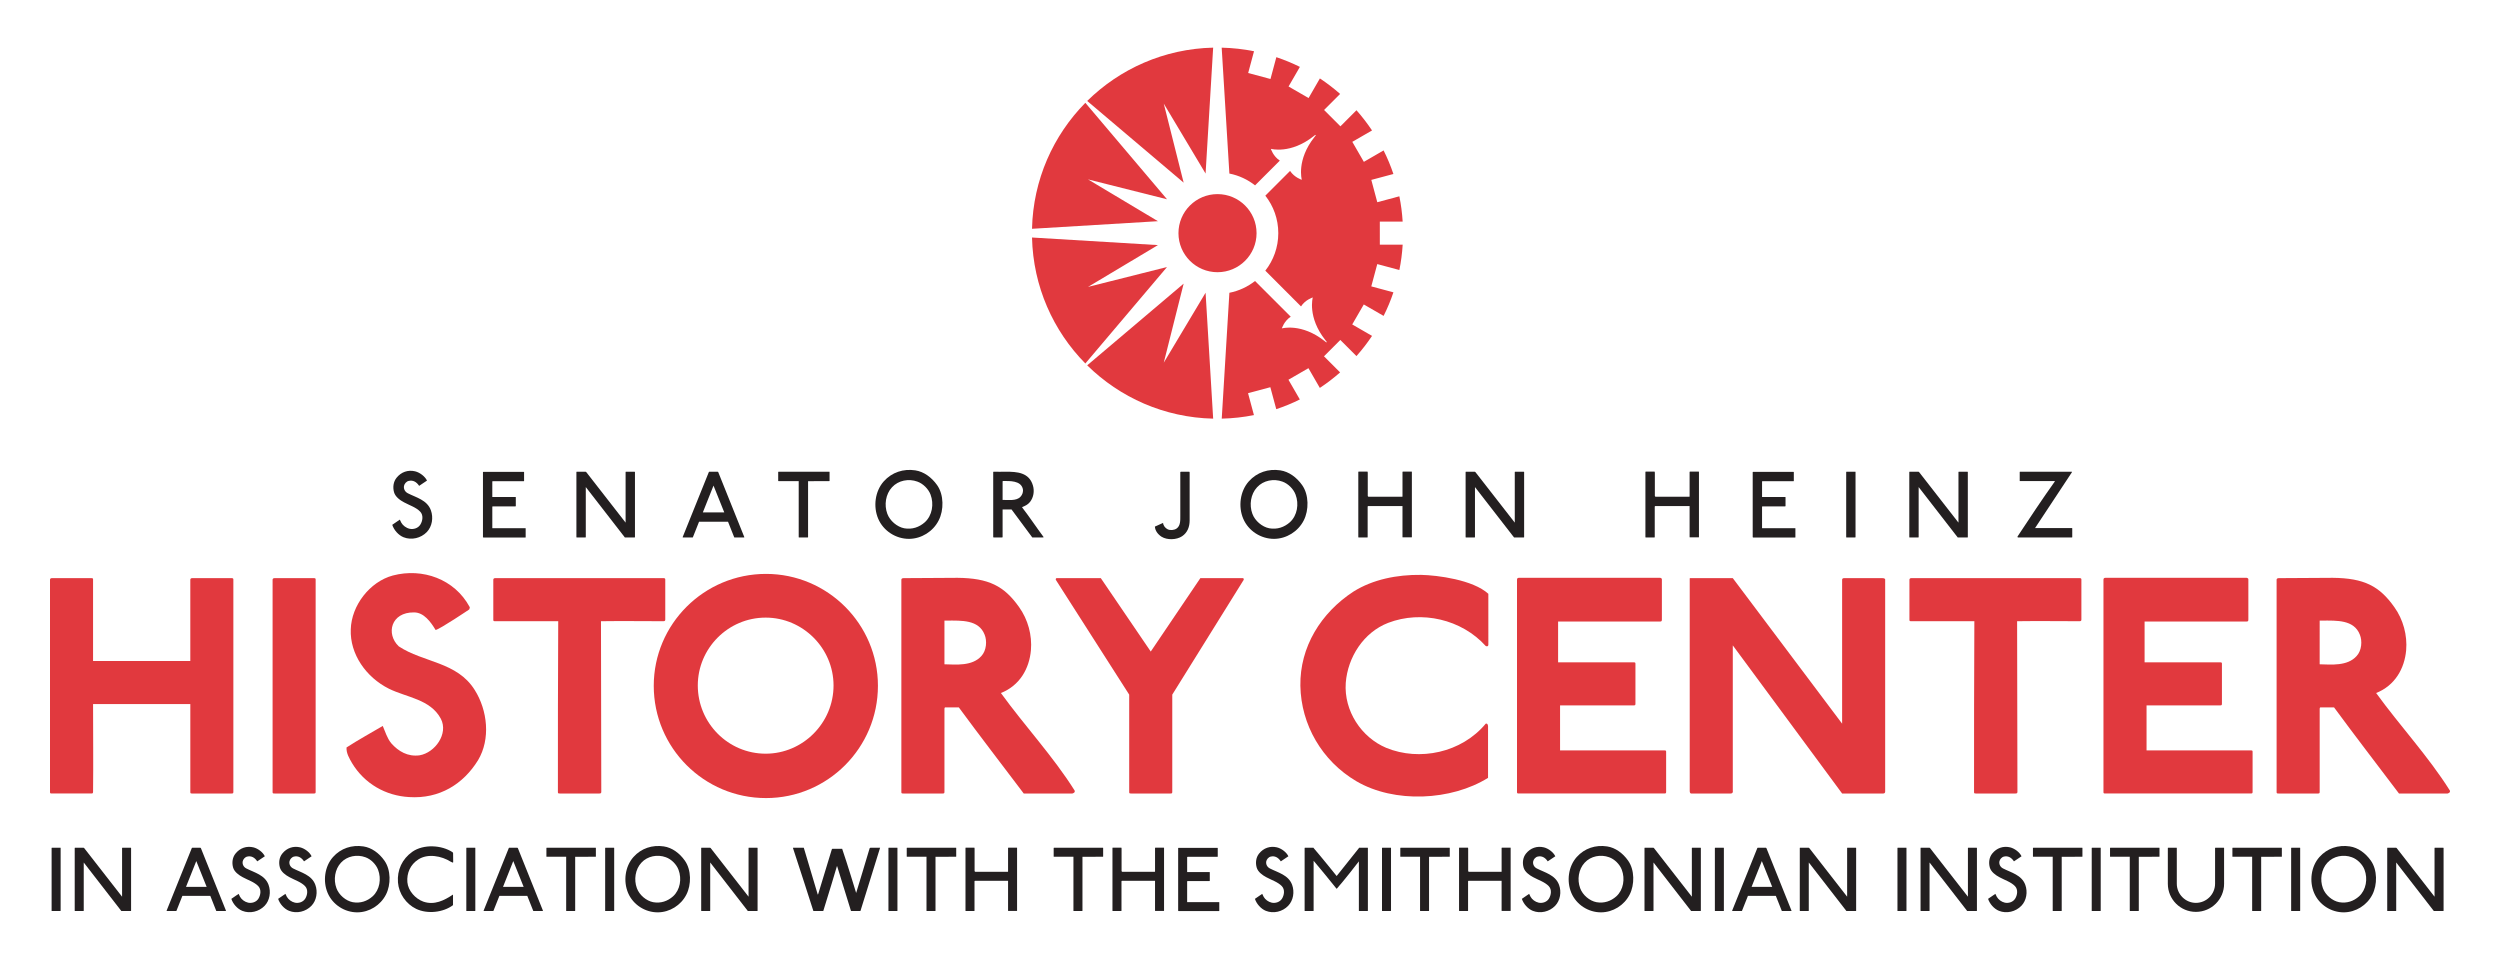 <?xml version="1.0" encoding="utf-8"?>
<!-- Generator: Adobe Illustrator 14.0.0, SVG Export Plug-In . SVG Version: 6.00 Build 43363)  -->
<!DOCTYPE svg PUBLIC "-//W3C//DTD SVG 1.1//EN" "http://www.w3.org/Graphics/SVG/1.1/DTD/svg11.dtd">
<svg version="1.1" id="Layer_1" xmlns="http://www.w3.org/2000/svg" xmlns:xlink="http://www.w3.org/1999/xlink" x="0px" y="0px"
	 width="250px" height="96px" viewBox="0 0 250 96" enable-background="new 0 0 250 96" xml:space="preserve">
<g>
	<path fill="#E1393E" d="M23.174,79.35h-3.979c-0.099,0-0.163,0-0.163-0.132c0-3.165,0-0.161,0-8.809H9.307
		c0,2.937,0.033,5.84,0,8.744c0,0.164-0.033,0.196-0.163,0.196H5.194c-0.13,0-0.194,0-0.194-0.132v-21.24
		c0-0.1,0.064-0.164,0.194-0.164h3.949c0.163,0,0.163,0.064,0.163,0.129c0,0.23,0-1.304,0,8.158h9.725c0-1.534,0-6.329,0-8.123
		c0-0.1,0.064-0.164,0.194-0.164h3.948c0.13,0,0.163,0.064,0.163,0.129v21.243C23.337,79.317,23.305,79.35,23.174,79.35"/>
	<path fill="#E1393E" d="M31.402,79.35h-3.949c-0.13,0-0.194,0-0.194-0.132v-21.24c0-0.1,0.064-0.164,0.194-0.164h3.949
		c0.163,0,0.163,0.064,0.163,0.164v21.208C31.565,79.317,31.532,79.35,31.402,79.35"/>
	<path fill="#E1393E" d="M40.917,79.708c-2.35-0.13-4.472-1.338-5.711-3.394c-0.261-0.458-0.587-0.979-0.554-1.567
		c1.207-0.783,2.414-1.435,3.623-2.152c0.26,0.587,0.424,1.208,0.848,1.73c0.717,0.814,1.665,1.369,2.839,1.206
		c1.534-0.26,2.904-2.153,2.122-3.656c-1.045-1.956-3.395-2.118-5.189-3.001c-2.285-1.141-3.916-3.46-3.818-5.939
		c0.066-2.38,1.893-4.762,4.209-5.385c2.97-0.781,6.168,0.36,7.669,3.133c0.065,0.034-0.032,0.263-0.032,0.263
		S44.017,62.902,43.561,63c-0.49-0.815-1.176-1.759-2.153-1.759c-2.317-0.035-2.839,2.15-1.534,3.392
		c2.447,1.631,5.84,1.534,7.603,4.373c1.272,2.021,1.599,4.894,0.326,7.017C46.334,78.404,43.951,79.904,40.917,79.708"/>
	<path fill="#E1393E" d="M66.33,62.121c-2.089,0-4.111-0.031-6.232,0c0,5.678,0.031,11.356,0.031,17.066
		c0,0.13-0.064,0.163-0.194,0.163h-3.949c-0.13,0-0.196,0-0.196-0.132c0-5.774,0-11.159,0.033-17.098c-1.273,0-4.894,0-6.299,0
		c-0.128,0-0.194,0-0.194-0.131v-4.013c0-0.098,0.066-0.164,0.194-0.164h16.839c0.13,0,0.164,0.066,0.164,0.131v4.016
		C66.526,62.09,66.46,62.121,66.33,62.121"/>
	<path fill="#E1393E" d="M76.601,79.807c-6.201,0-11.226-5.024-11.226-11.226c0-6.168,5.025-11.191,11.226-11.191
		c6.167,0,11.192,5.023,11.192,11.191C87.793,74.782,82.767,79.807,76.601,79.807 M76.567,61.761c-3.752,0-6.788,3.068-6.788,6.786
		c0,3.755,3.035,6.822,6.788,6.822c3.72,0,6.787-3.067,6.787-6.822C83.354,64.829,80.287,61.761,76.567,61.761z"/>
	<path fill="#E1393E" d="M94.281,79.35h-3.949c-0.13,0-0.196,0-0.196-0.131V57.978c0-0.1,0.065-0.164,0.229-0.164
		c1.992,0,3.72-0.032,5.385-0.032c3.133,0.032,4.667,0.814,6.166,2.938c0.883,1.238,1.306,2.805,1.176,4.307
		c-0.163,1.826-1.108,3.523-3.002,4.275c2.413,3.329,5.221,6.33,7.375,9.756c0.064,0.196-0.13,0.261-0.23,0.293h-4.861
		c-2.217-2.936-4.405-5.773-6.493-8.613c-0.196,0-0.88,0-1.306,0c0,0-0.13-0.032-0.13,0.13v8.321
		C94.444,79.317,94.411,79.35,94.281,79.35 M94.444,66.429c1.176,0.031,2.773,0.196,3.687-0.818
		c0.522-0.553,0.588-1.531,0.328-2.151c-0.588-1.502-2.318-1.402-3.754-1.402h-0.261V66.429z"/>
	<path fill="#E1393E" d="M117.064,79.35h-3.948c-0.131,0-0.196,0-0.196-0.132c0-3.326,0-9.756,0-9.756l-7.342-11.484
		c0,0-0.032-0.164,0.098-0.164h4.405l4.994,7.341l4.96-7.341h4.241c0.13,0,0.097,0.164,0.097,0.164l-7.146,11.484
		c0,3.232,0,6.494,0,9.724C117.227,79.317,117.195,79.35,117.064,79.35"/>
	<path fill="#E1393E" d="M148.836,64.471c0,0.162-0.13,0.195-0.262,0.13c-2.412-2.676-6.427-3.59-9.756-2.316
		c-2.449,0.944-4.046,3.426-4.242,6.004c-0.196,2.807,1.566,5.45,4.046,6.495c3.329,1.369,7.54,0.489,9.952-2.417
		c0.196-0.064,0.231,0.196,0.231,0.264c0,0,0,3.555,0,5.154c-3.657,2.282-9.366,2.578-13.185,0.327
		c-3.427-2.023-5.514-5.646-5.582-9.529c-0.063-3.884,2.058-7.309,5.318-9.43c1.927-1.208,4.341-1.697,6.757-1.665
		c1.632,0.034,5.189,0.49,6.722,1.893V64.471"/>
	<path fill="#E1393E" d="M151.896,57.781c4.699,0,13.966,0,14.128,0c0.132,0.032,0.164,0.097,0.164,0.163v4.013
		c0,0.133-0.032,0.196-0.164,0.196H155.81v4.079c0,0,6.919,0,7.571,0c0.163,0,0.163,0.064,0.163,0.161v3.982
		c0,0.132-0.032,0.164-0.163,0.164c-2.74,0-7.375,0-7.375,0v4.503c0,0,6.983,0,10.475,0c0.132,0,0.132,0.065,0.132,0.162v3.982
		c0,0.13-0.034,0.162-0.164,0.162c-0.718,0-14.326,0-14.553,0c-0.132,0-0.196,0-0.196-0.131c0-0.358,0-21.112,0-21.241
		C151.699,57.846,151.764,57.781,151.896,57.781"/>
	<path fill="#E1393E" d="M184.212,79.35l-10.933-14.813v14.521c0.067,0.357-0.293,0.293-0.293,0.293h-3.852
		c0,0-0.162,0.032-0.162-0.263V57.978c0-0.196-0.032-0.164,0.162-0.164h4.145l10.933,14.553V58.009c0,0-0.033-0.195,0.196-0.195
		h3.816c0.36,0,0.293,0.195,0.293,0.195v21.145c0,0.229-0.228,0.196-0.228,0.196H184.212"/>
	<path fill="#E1393E" d="M207.942,62.121c-2.088,0-4.11-0.031-6.231,0c0,5.678,0.032,11.356,0.032,17.066
		c0,0.13-0.066,0.163-0.196,0.163H197.6c-0.132,0-0.196,0-0.196-0.132c0-5.774,0-11.159,0.032-17.098c-1.273,0-4.895,0-6.298,0
		c-0.132,0-0.195,0-0.195-0.131v-4.013c0-0.098,0.063-0.164,0.195-0.164h16.837c0.13,0,0.164,0.066,0.164,0.131v4.016
		C208.139,62.09,208.074,62.121,207.942,62.121"/>
	<path fill="#E1393E" d="M210.542,57.781c4.699,0,13.967,0,14.131,0c0.129,0.032,0.163,0.097,0.163,0.163v4.013
		c0,0.133-0.034,0.196-0.163,0.196h-10.214v4.079c0,0,6.917,0,7.568,0c0.166,0,0.166,0.064,0.166,0.161v3.982
		c0,0.132-0.034,0.164-0.166,0.164c-2.74,0-7.372,0-7.372,0v4.503c0,0,6.981,0,10.475,0c0.129,0,0.129,0.065,0.129,0.162v3.982
		c0,0.13-0.032,0.162-0.163,0.162c-0.717,0-14.324,0-14.554,0c-0.129,0-0.196,0-0.196-0.131c0-0.358,0-21.112,0-21.241
		C210.346,57.846,210.413,57.781,210.542,57.781"/>
	<path fill="#E1393E" d="M231.803,79.35h-3.948c-0.13,0-0.195,0-0.195-0.131V57.978c0-0.1,0.065-0.164,0.229-0.164
		c1.991,0,3.718-0.032,5.385-0.032c3.131,0.032,4.666,0.814,6.165,2.938c0.882,1.238,1.305,2.805,1.176,4.307
		c-0.164,1.826-1.111,3.523-3.002,4.275c2.414,3.329,5.222,6.33,7.375,9.756c0.064,0.196-0.132,0.261-0.23,0.293h-4.861
		c-2.219-2.936-4.405-5.773-6.492-8.613c-0.196,0-0.88,0-1.306,0c0,0-0.131-0.032-0.131,0.13v8.321
		C231.967,79.317,231.935,79.35,231.803,79.35 M231.967,66.429c1.175,0.031,2.772,0.196,3.687-0.818
		c0.524-0.553,0.589-1.531,0.328-2.151c-0.589-1.502-2.319-1.402-3.754-1.402h-0.261V66.429z"/>
	<path fill="#E1393E" d="M121.751,26.852c1.953,0,3.538-1.584,3.538-3.536c0-1.954-1.585-3.536-3.538-3.536
		s-3.534,1.582-3.534,3.536C118.217,25.268,119.799,26.852,121.751,26.852"/>
	<circle fill="none" stroke="#E1393E" stroke-width="0.738" cx="121.751" cy="23.316" r="3.536"/>
	<path fill="#E1393E" d="M122.168,4.766l0.77,12.589c0.956,0.188,1.83,0.602,2.567,1.182l2.477-2.475
		c-0.676-0.441-0.896-1.179-0.896-1.179s1.974,0.562,4.282-1.27c0.113-0.086,0.162-0.149,0.195-0.115
		c0.036,0.036-0.025,0.083-0.113,0.2c-1.831,2.305-1.269,4.281-1.269,4.281s-0.729-0.218-1.174-0.887l-2.474,2.474
		c0.811,1.032,1.296,2.333,1.296,3.75c0,1.417-0.487,2.722-1.299,3.752l3.57,3.573c0.44-0.677,1.178-0.896,1.178-0.896
		s-0.564,1.977,1.269,4.283c0.089,0.115,0.15,0.162,0.116,0.198c-0.036,0.034-0.084-0.027-0.199-0.116
		c-2.307-1.83-4.28-1.269-4.28-1.269s0.219-0.731,0.888-1.172l-3.571-3.569c-0.736,0.579-1.609,0.99-2.563,1.179l-0.765,12.585
		c1.099-0.024,2.173-0.146,3.219-0.354l-0.588-2.191l2.229-0.598l0.592,2.197c0.813-0.271,1.601-0.595,2.357-0.972l-1.139-1.973
		l2-1.155l1.139,1.974c0.711-0.471,1.389-0.989,2.026-1.55l-1.611-1.612l1.634-1.634l1.612,1.614c0.564-0.636,1.086-1.311,1.56-2.02
		l-1.982-1.145l1.156-1.999l1.982,1.144c0.381-0.758,0.709-1.544,0.981-2.357l-2.213-0.594l0.598-2.231l2.21,0.593
		c0.169-0.824,0.277-1.669,0.331-2.531h-2.284V22.16h2.284c-0.054-0.86-0.162-1.706-0.331-2.53l-2.207,0.591l-0.597-2.231
		l2.209-0.591c-0.272-0.812-0.601-1.6-0.981-2.357l-1.974,1.143l-1.155-2.001l1.973-1.139c-0.474-0.709-0.995-1.385-1.556-2.02
		l-1.606,1.607l-1.634-1.634l1.604-1.604c-0.636-0.562-1.313-1.08-2.023-1.551l-1.131,1.963l-2.002-1.157l1.133-1.96
		c-0.757-0.375-1.542-0.7-2.354-0.972L127.048,7.9l-2.231-0.598l0.585-2.179C124.351,4.915,123.273,4.791,122.168,4.766"/>
	<path fill="#E1393E" d="M121.316,41.865c-4.905-0.111-9.34-2.125-12.596-5.332l9.645-8.169l-1.988,7.902l4.181-6.992
		L121.316,41.865"/>
	<path fill="#E1393E" d="M103.202,23.751c0.112,4.906,2.123,9.34,5.332,12.597l8.169-9.647l-7.903,1.99l6.992-4.181L103.202,23.751"
		/>
	<path fill="#E1393E" d="M121.316,4.764c-4.905,0.112-9.34,2.125-12.596,5.332l9.645,8.17l-1.988-7.902l4.181,6.992L121.316,4.764"
		/>
	<path fill="#E1393E" d="M103.202,22.879c0.112-4.905,2.123-9.339,5.332-12.597l8.169,9.647l-7.903-1.99l6.992,4.181L103.202,22.879
		"/>
	<path fill="#231F20" d="M6.025,91.101H5.191c-0.02,0-0.03,0-0.03-0.027v-6.262c0-0.028,0.01-0.038,0.04-0.038h0.833
		c0.03,0,0.03,0.01,0.03,0.029v6.261C6.064,91.092,6.054,91.101,6.025,91.101"/>
	<path fill="#231F20" d="M13.108,91.063c0,0.028-0.009,0.037-0.038,0.037h-0.912c-0.038,0-0.027,0-0.038-0.017L8.374,86.25v4.813
		c0,0.028-0.01,0.037-0.04,0.037H7.51c-0.03,0-0.039-0.009-0.039-0.027v-6.262c0-0.027,0.009-0.038,0.039-0.038h0.833
		c0,0,0.048,0,0.077,0.038l3.788,4.86v-4.86c0-0.027,0.009-0.038,0.039-0.038h0.824c0.028,0,0.038,0.021,0.038,0.038V91.063"/>
	<path fill="#231F20" d="M22.572,91.102h-0.901c-0.028,0-0.039,0.008-0.048-0.018l-0.593-1.498h-2.791l-0.595,1.498
		c-0.007,0.025-0.018,0.018-0.046,0.018h-0.911c-0.03,0-0.03-0.018-0.021-0.049l2.513-6.241c0-0.027,0.047-0.036,0.047-0.036h0.814
		c0,0,0.04,0.019,0.049,0.036l2.503,6.241C22.601,91.084,22.601,91.102,22.572,91.102 M19.629,86.107l-1.027,2.577h2.063
		L19.629,86.107z"/>
	<path fill="#231F20" d="M26.461,90.582c-0.565,0.586-1.468,0.809-2.233,0.502c-0.49-0.195-0.931-0.693-1.093-1.2l0.727-0.5
		c0.058,0.097,0.107,0.23,0.145,0.299c0.153,0.269,0.459,0.506,0.805,0.584c0.365,0.077,0.816-0.048,1.036-0.41
		c0.21-0.346,0.308-0.894-0.018-1.239c-0.404-0.421-1.018-0.602-1.563-0.9c-0.383-0.203-0.834-0.527-0.959-0.968
		c-0.133-0.481-0.067-1.007,0.241-1.39c0.451-0.565,1.111-0.786,1.792-0.624c0.461,0.115,0.95,0.489,1.141,0.891
		c-0.229,0.164-0.517,0.337-0.758,0.509c-0.248-0.383-0.593-0.575-0.996-0.479c-0.231,0.048-0.421,0.277-0.46,0.489
		c-0.047,0.279,0.086,0.557,0.364,0.699c0.795,0.412,1.86,0.642,2.224,1.64C27.113,89.192,26.979,90.046,26.461,90.582"/>
	<path fill="#231F20" d="M31.141,90.582c-0.566,0.586-1.467,0.809-2.233,0.502c-0.49-0.195-0.931-0.693-1.094-1.2l0.728-0.5
		c0.058,0.097,0.107,0.23,0.145,0.299c0.154,0.269,0.461,0.506,0.806,0.584c0.364,0.077,0.814-0.048,1.035-0.41
		c0.211-0.346,0.307-0.894-0.019-1.239c-0.404-0.421-1.017-0.602-1.563-0.9c-0.383-0.203-0.835-0.527-0.959-0.968
		c-0.134-0.481-0.068-1.007,0.24-1.39c0.45-0.565,1.111-0.786,1.792-0.624c0.459,0.115,0.949,0.489,1.141,0.891
		c-0.229,0.164-0.518,0.337-0.758,0.509c-0.248-0.383-0.593-0.575-0.997-0.479c-0.23,0.048-0.42,0.277-0.459,0.489
		c-0.048,0.279,0.086,0.557,0.364,0.699c0.795,0.412,1.86,0.642,2.224,1.64C31.792,89.192,31.659,90.046,31.141,90.582"/>
	<path fill="#231F20" d="M35.745,91.235c-1.274,0.009-2.483-0.765-2.982-1.946c-0.488-1.16-0.307-2.637,0.538-3.585
		c0.785-0.883,1.897-1.235,3.039-1.063c0.824,0.124,1.572,0.671,2.1,1.419c0.661,0.929,0.661,2.415,0.154,3.402
		C38.045,90.536,36.923,91.225,35.745,91.235 M36.54,85.724c-0.833-0.307-1.832-0.125-2.445,0.546
		c-0.611,0.66-0.766,1.696-0.45,2.551c0.249,0.68,0.939,1.266,1.63,1.398c0.766,0.137,1.448-0.105,1.984-0.583
		c0.719-0.651,0.892-1.763,0.546-2.666C37.604,86.434,37.086,85.915,36.54,85.724z"/>
	<path fill="#231F20" d="M45.061,86.164c-0.892-0.565-2.282-0.844-3.239-0.212c-0.786,0.508-1.162,1.352-1.084,2.273
		c0.077,0.852,0.795,1.647,1.591,1.936c1.102,0.385,2.091-0.115,2.963-0.699c0,0,0.019,0.037,0.009,0.105v0.947
		c-0.978,0.739-2.56,0.911-3.682,0.374c-1.016-0.488-1.736-1.532-1.822-2.644c-0.096-1.237,0.413-2.341,1.439-3.068
		c1.111-0.777,2.923-0.682,4.025,0.048l0.048,0.078l0.01,0.919C45.282,86.288,45.282,86.268,45.061,86.164"/>
	<path fill="#231F20" d="M47.495,91.101H46.66c-0.019,0-0.028,0-0.028-0.027v-6.262c0-0.028,0.009-0.038,0.038-0.038h0.834
		c0.028,0,0.028,0.01,0.028,0.029v6.261C47.532,91.092,47.523,91.101,47.495,91.101"/>
	<path fill="#231F20" d="M54.27,91.102h-0.9c-0.028,0-0.038,0.008-0.047-0.018l-0.595-1.498h-2.789l-0.595,1.498
		c-0.012,0.025-0.02,0.018-0.049,0.018h-0.91c-0.028,0-0.028-0.018-0.019-0.049l2.511-6.241c0-0.027,0.048-0.036,0.048-0.036h0.814
		c0,0,0.038,0.019,0.047,0.036l2.504,6.241C54.3,91.084,54.3,91.102,54.27,91.102 M51.327,86.107l-1.024,2.577h2.061L51.327,86.107z
		"/>
	<path fill="#231F20" d="M59.55,85.673c-0.71,0-2.032,0.01-2.032,0.01s0,4.921,0,5.38c0,0.027-0.01,0.038-0.04,0.038h-0.833
		c-0.019,0-0.028-0.011-0.028-0.029c0-0.288,0-5.398,0-5.398s-1.803,0-1.937,0c-0.028,0-0.039,0-0.039-0.027v-0.835
		c0-0.027,0.011-0.037,0.039-0.037s4.831,0,4.879,0c0.028,0,0.028,0.01,0.028,0.029v0.843C59.588,85.673,59.579,85.673,59.55,85.673
		"/>
	<path fill="#231F20" d="M61.38,91.101h-0.834c-0.02,0-0.03,0-0.03-0.027v-6.262c0-0.028,0.01-0.038,0.04-0.038h0.833
		c0.03,0,0.03,0.01,0.03,0.029v6.261C61.419,91.092,61.409,91.101,61.38,91.101"/>
	<path fill="#231F20" d="M65.789,91.235c-1.276,0.009-2.483-0.765-2.983-1.946c-0.487-1.16-0.307-2.637,0.538-3.585
		c0.786-0.883,1.899-1.235,3.04-1.063c0.824,0.124,1.571,0.671,2.098,1.419c0.662,0.929,0.662,2.415,0.154,3.402
		C68.089,90.536,66.968,91.225,65.789,91.235 M66.584,85.724c-0.835-0.307-1.832-0.125-2.445,0.546
		c-0.614,0.66-0.767,1.696-0.451,2.551c0.25,0.68,0.94,1.266,1.631,1.398c0.766,0.137,1.447-0.105,1.984-0.583
		c0.719-0.651,0.891-1.763,0.546-2.666C67.648,86.434,67.131,85.915,66.584,85.724z"/>
	<path fill="#231F20" d="M75.758,91.063c0,0.028-0.01,0.037-0.04,0.037h-0.91c-0.038,0-0.028,0-0.038-0.017l-3.749-4.834v4.813
		c0,0.028-0.01,0.037-0.038,0.037h-0.826c-0.028,0-0.038-0.009-0.038-0.027v-6.262c0-0.027,0.009-0.038,0.038-0.038h0.835
		c0,0,0.048,0,0.077,0.038l3.787,4.86v-4.86c0-0.027,0.008-0.038,0.038-0.038h0.824c0.03,0,0.04,0.021,0.04,0.038V91.063"/>
	<path fill="#231F20" d="M86.056,91.063c-0.02,0.046-0.01,0.037-0.049,0.037h-0.891c-0.019,0-0.028-0.037-0.028-0.037l-1.372-4.438
		c0,0-0.029-0.03-0.038,0.037c0,0-0.901,3.039-1.342,4.411c-0.01,0.036,0,0.027-0.049,0.027h-0.919
		c-0.048,0-0.028,0.009-0.039-0.027c-0.133-0.393-1.534-4.804-2.013-6.212c0,0-0.039-0.088,0-0.088c0.346-0.009,1.063,0,1.063,0
		l1.381,4.631c0,0,0.021,0.049,0.028,0.065c0.021-0.035,0.039-0.086,0.039-0.086s0.901-2.969,1.354-4.446l0.047-0.059
		c0.315,0,0.68,0,0.987,0c0.499,1.438,1.4,4.419,1.4,4.419s1.179-3.862,1.351-4.477l0.077-0.048c0.336,0,0.968,0,0.968,0
		L86.056,91.063"/>
	<path fill="#231F20" d="M89.707,91.101h-0.833c-0.021,0-0.03,0-0.03-0.027v-6.262c0-0.028,0.009-0.038,0.038-0.038h0.834
		c0.028,0,0.028,0.01,0.028,0.029v6.261C89.745,91.092,89.735,91.101,89.707,91.101"/>
	<path fill="#231F20" d="M95.583,85.673c-0.71,0-2.032,0.01-2.032,0.01s0,4.921,0,5.38c0,0.027-0.01,0.038-0.038,0.038h-0.835
		c-0.019,0-0.028-0.011-0.028-0.029c0-0.288,0-5.398,0-5.398s-1.802,0-1.937,0c-0.028,0-0.039,0-0.039-0.027v-0.835
		c0-0.027,0.011-0.037,0.039-0.037c0.03,0,4.833,0,4.879,0c0.03,0,0.03,0.01,0.03,0.029v0.843
		C95.623,85.673,95.612,85.673,95.583,85.673"/>
	<path fill="#231F20" d="M101.669,91.092h-0.825c-0.028,0-0.038,0-0.038-0.028c0-0.988,0-2.982,0-2.982H97.49l-0.039,0.04
		c0,0.775,0,2.156,0,2.942c0,0.028-0.009,0.037-0.038,0.037h-0.826c-0.028,0-0.038-0.009-0.038-0.037c0-0.614,0-6.261,0-6.261
		c0-0.029,0.01-0.038,0.038-0.038h0.835c0.028,0,0.028,0.02,0.028,0.038v0.037h0.009v2.256c0,0,0.01,0.075,0.078,0.084
		c1.045,0,3.25,0,3.25,0l0.019-0.029v-2.356c0,0,0.009-0.029,0.038-0.029h0.845c0.027,0,0.018,0.029,0.018,0.029s0,4.18,0,6.27
		C101.707,91.092,101.698,91.092,101.669,91.092"/>
	<path fill="#231F20" d="M110.278,85.673c-0.708,0-2.032,0.01-2.032,0.01s0,4.921,0,5.38c0,0.027-0.009,0.038-0.037,0.038h-0.837
		c-0.019,0-0.028-0.011-0.028-0.029c0-0.288,0-5.398,0-5.398s-1.802,0-1.937,0c-0.028,0-0.039,0-0.039-0.027v-0.835
		c0-0.027,0.011-0.037,0.039-0.037c0.029,0,4.831,0,4.883,0c0.025,0,0.025,0.01,0.025,0.029v0.843
		C110.315,85.673,110.306,85.673,110.278,85.673"/>
	<path fill="#231F20" d="M116.366,91.092h-0.825c-0.029,0-0.038,0-0.038-0.028c0-0.988,0-2.982,0-2.982h-3.315l-0.04,0.04
		c0,0.775,0,2.156,0,2.942c0,0.028-0.009,0.037-0.039,0.037h-0.826c-0.027,0-0.037-0.009-0.037-0.037c0-0.614,0-6.261,0-6.261
		c0-0.029,0.009-0.038,0.037-0.038h0.837c0.028,0,0.028,0.02,0.028,0.038v0.037h0.009v2.256c0,0,0.011,0.075,0.076,0.084
		c1.045,0,3.251,0,3.251,0l0.019-0.029v-2.356c0,0,0.009-0.029,0.038-0.029h0.843c0.029,0,0.02,0.029,0.02,0.029s0,4.18,0,6.27
		C116.404,91.092,116.394,91.092,116.366,91.092"/>
	<path fill="#231F20" d="M121.89,91.109h-4.026c-0.029-0.008-0.048-0.036-0.048-0.036v-6.262c0,0,0.009-0.027,0.039-0.027
		c0.392,0,3.728,0,3.882,0c0.029,0,0.038,0.01,0.038,0.027v0.834c0,0.029-0.009,0.038-0.038,0.038c-0.355,0-2.875,0-2.943,0
		l-0.078,0.013v1.513h2.236c0.027,0,0.027,0.011,0.027,0.029v0.834c0,0.027-0.018,0.038-0.049,0.038c0.009,0-2.186,0-2.186,0
		s-0.029,0.011-0.029,0.048v2.054h3.184c0.03,0,0.03,0.007,0.03,0.027v0.834C121.929,91.102,121.917,91.109,121.89,91.109"/>
	<path fill="#231F20" d="M128.816,90.582c-0.564,0.586-1.465,0.809-2.231,0.502c-0.488-0.195-0.931-0.693-1.092-1.2l0.728-0.5
		c0.059,0.097,0.104,0.23,0.145,0.299c0.153,0.269,0.457,0.506,0.805,0.584c0.363,0.077,0.814-0.048,1.036-0.41
		c0.209-0.346,0.306-0.894-0.021-1.239c-0.401-0.421-1.015-0.602-1.563-0.9c-0.383-0.203-0.833-0.527-0.956-0.968
		c-0.135-0.481-0.07-1.007,0.238-1.39c0.452-0.565,1.112-0.786,1.793-0.624c0.46,0.115,0.949,0.489,1.141,0.891
		c-0.229,0.164-0.518,0.337-0.757,0.509c-0.252-0.383-0.595-0.575-0.998-0.479c-0.231,0.048-0.422,0.277-0.461,0.489
		c-0.047,0.279,0.089,0.557,0.364,0.699c0.797,0.412,1.86,0.642,2.226,1.64C129.47,89.192,129.334,90.046,128.816,90.582"/>
	<path fill="#231F20" d="M136.75,91.101h-0.825c-0.027,0-0.038-0.009-0.038-0.027v-4.938c-0.287,0.375-1.476,1.906-2.206,2.732
		h-0.03c-0.746-0.93-1.511-1.87-2.29-2.791v4.987c0,0.028-0.009,0.037-0.038,0.037h-0.823c-0.029,0-0.038-0.009-0.038-0.027v-6.262
		c0-0.028,0.009-0.038,0.038-0.038h0.843c0.01,0,0.019,0.01,0.019,0.029c0.788,0.91,2.303,2.799,2.303,2.799s1.478-1.859,2.224-2.79
		c0-0.028,0.011-0.038,0.038-0.038h0.834c0.027,0,0.027,0.01,0.027,0.029v6.261C136.786,91.092,136.777,91.101,136.75,91.101"/>
	<path fill="#231F20" d="M139.061,91.101h-0.833c-0.019,0-0.028,0-0.028-0.027v-6.262c0-0.028,0.01-0.038,0.037-0.038h0.837
		c0.027,0,0.027,0.01,0.027,0.029v6.261C139.101,91.092,139.089,91.101,139.061,91.101"/>
	<path fill="#231F20" d="M144.938,85.673c-0.708,0-2.033,0.01-2.033,0.01s0,4.921,0,5.38c0,0.027-0.009,0.038-0.036,0.038h-0.834
		c-0.021,0-0.03-0.011-0.03-0.029c0-0.288,0-5.398,0-5.398s-1.801,0-1.938,0c-0.027,0-0.037,0-0.037-0.027v-0.835
		c0-0.027,0.01-0.037,0.037-0.037c0.03,0,4.834,0,4.883,0c0.027,0,0.027,0.01,0.027,0.029v0.843
		C144.977,85.673,144.968,85.673,144.938,85.673"/>
	<path fill="#231F20" d="M151.023,91.092H150.2c-0.029,0-0.04,0-0.04-0.028c0-0.988,0-2.982,0-2.982h-3.316l-0.037,0.04
		c0,0.775,0,2.156,0,2.942c0,0.028-0.012,0.037-0.039,0.037h-0.825c-0.027,0-0.038-0.009-0.038-0.037c0-0.614,0-6.261,0-6.261
		c0-0.029,0.011-0.038,0.038-0.038h0.834c0.03,0,0.03,0.02,0.03,0.038v0.037h0.01v2.256c0,0,0.009,0.075,0.075,0.084
		c1.045,0,3.251,0,3.251,0l0.018-0.029v-2.356c0,0,0.011-0.029,0.04-0.029h0.843c0.029,0,0.021,0.029,0.021,0.029s0,4.18,0,6.27
		C151.063,91.092,151.053,91.092,151.023,91.092"/>
	<path fill="#231F20" d="M155.513,90.582c-0.567,0.586-1.469,0.809-2.234,0.502c-0.489-0.195-0.929-0.693-1.093-1.2l0.729-0.5
		c0.057,0.097,0.103,0.23,0.143,0.299c0.153,0.269,0.459,0.506,0.806,0.584c0.363,0.077,0.814-0.048,1.033-0.41
		c0.212-0.346,0.308-0.894-0.019-1.239c-0.401-0.421-1.015-0.602-1.561-0.9c-0.386-0.203-0.837-0.527-0.959-0.968
		c-0.135-0.481-0.067-1.007,0.239-1.39c0.45-0.565,1.112-0.786,1.793-0.624c0.46,0.115,0.949,0.489,1.141,0.891
		c-0.23,0.164-0.519,0.337-0.758,0.509c-0.249-0.383-0.595-0.575-0.996-0.479c-0.229,0.048-0.423,0.277-0.46,0.489
		c-0.049,0.279,0.086,0.557,0.363,0.699c0.796,0.412,1.859,0.642,2.225,1.64C156.164,89.192,156.029,90.046,155.513,90.582"/>
	<path fill="#231F20" d="M160.115,91.235c-1.275,0.009-2.481-0.765-2.981-1.946c-0.49-1.16-0.308-2.637,0.537-3.585
		c0.786-0.883,1.897-1.235,3.037-1.063c0.826,0.124,1.573,0.671,2.101,1.419c0.662,0.929,0.662,2.415,0.154,3.402
		C162.416,90.536,161.294,91.225,160.115,91.235 M160.911,85.724c-0.834-0.307-1.83-0.125-2.445,0.546
		c-0.614,0.66-0.768,1.696-0.45,2.551c0.248,0.68,0.939,1.266,1.629,1.398c0.768,0.137,1.448-0.105,1.986-0.583
		c0.718-0.651,0.891-1.763,0.546-2.666C161.975,86.434,161.458,85.915,160.911,85.724z"/>
	<path fill="#231F20" d="M170.085,91.063c0,0.028-0.009,0.037-0.038,0.037h-0.912c-0.036,0-0.027,0-0.036-0.017l-3.749-4.834v4.813
		c0,0.028-0.011,0.037-0.04,0.037h-0.823c-0.029,0-0.038-0.009-0.038-0.027v-6.262c0-0.027,0.009-0.038,0.038-0.038h0.834
		c0,0,0.048,0,0.076,0.038l3.787,4.86v-4.86c0-0.027,0.01-0.038,0.037-0.038h0.826c0.029,0,0.038,0.021,0.038,0.038V91.063"/>
	<path fill="#231F20" d="M172.351,91.101h-0.834c-0.019,0-0.03,0-0.03-0.027v-6.262c0-0.028,0.012-0.038,0.04-0.038h0.833
		c0.028,0,0.028,0.01,0.028,0.029v6.261C172.388,91.092,172.378,91.101,172.351,91.101"/>
	<path fill="#231F20" d="M179.127,91.102h-0.901c-0.028,0-0.038,0.008-0.048-0.018l-0.595-1.498h-2.789l-0.595,1.498
		c-0.01,0.025-0.019,0.018-0.048,0.018h-0.912c-0.027,0-0.027-0.018-0.019-0.049l2.511-6.241c0-0.027,0.049-0.036,0.049-0.036h0.815
		c0,0,0.039,0.019,0.048,0.036l2.503,6.241C179.155,91.084,179.155,91.102,179.127,91.102 M176.184,86.107l-1.025,2.577h2.061
		L176.184,86.107z"/>
	<path fill="#231F20" d="M185.614,91.063c0,0.028-0.009,0.037-0.04,0.037h-0.91c-0.037,0-0.027,0-0.037-0.017l-3.749-4.834v4.813
		c0,0.028-0.009,0.037-0.038,0.037h-0.823c-0.03,0-0.039-0.009-0.039-0.027v-6.262c0-0.027,0.009-0.038,0.039-0.038h0.834
		c0,0,0.048,0,0.077,0.038l3.785,4.86v-4.86c0-0.027,0.01-0.038,0.039-0.038h0.822c0.031,0,0.04,0.021,0.04,0.038V91.063"/>
	<path fill="#231F20" d="M190.611,91.101h-0.836c-0.02,0-0.029,0-0.029-0.027v-6.262c0-0.028,0.01-0.038,0.04-0.038h0.834
		c0.027,0,0.027,0.01,0.027,0.029v6.261C190.647,91.092,190.639,91.101,190.611,91.101"/>
	<path fill="#231F20" d="M197.693,91.063c0,0.028-0.009,0.037-0.038,0.037h-0.91c-0.039,0-0.029,0-0.039-0.017l-3.75-4.834v4.813
		c0,0.028-0.006,0.037-0.037,0.037h-0.824c-0.029,0-0.04-0.009-0.04-0.027v-6.262c0-0.027,0.011-0.038,0.04-0.038h0.835
		c0,0,0.048,0,0.075,0.038l3.787,4.86v-4.86c0-0.027,0.01-0.038,0.038-0.038h0.825c0.029,0,0.038,0.021,0.038,0.038V91.063"/>
	<path fill="#231F20" d="M202.135,90.582c-0.566,0.586-1.467,0.809-2.236,0.502c-0.487-0.195-0.929-0.693-1.091-1.2l0.729-0.5
		c0.057,0.097,0.104,0.23,0.145,0.299c0.153,0.269,0.459,0.506,0.803,0.584c0.365,0.077,0.815-0.048,1.036-0.41
		c0.212-0.346,0.307-0.894-0.019-1.239c-0.403-0.421-1.018-0.602-1.563-0.9c-0.383-0.203-0.833-0.527-0.959-0.968
		c-0.132-0.481-0.067-1.007,0.24-1.39c0.451-0.565,1.114-0.786,1.795-0.624c0.457,0.115,0.947,0.489,1.139,0.891
		c-0.229,0.164-0.518,0.337-0.759,0.509c-0.248-0.383-0.592-0.575-0.996-0.479c-0.229,0.048-0.42,0.277-0.46,0.489
		c-0.046,0.279,0.086,0.557,0.365,0.699c0.795,0.412,1.859,0.642,2.226,1.64C202.786,89.192,202.653,90.046,202.135,90.582"/>
	<path fill="#231F20" d="M208.203,85.673c-0.708,0-2.032,0.01-2.032,0.01s0,4.921,0,5.38c0,0.027-0.01,0.038-0.037,0.038H205.3
		c-0.02,0-0.029-0.011-0.029-0.029c0-0.288,0-5.398,0-5.398s-1.802,0-1.937,0c-0.026,0-0.039,0-0.039-0.027v-0.835
		c0-0.027,0.013-0.037,0.039-0.037c0.028,0,4.832,0,4.88,0c0.029,0,0.029,0.01,0.029,0.029v0.843
		C208.243,85.673,208.233,85.673,208.203,85.673"/>
	<path fill="#231F20" d="M210.036,91.101h-0.835c-0.021,0-0.029,0-0.029-0.027v-6.262c0-0.028,0.009-0.038,0.038-0.038h0.835
		c0.026,0,0.026,0.01,0.026,0.029v6.261C210.071,91.092,210.063,91.101,210.036,91.101"/>
	<path fill="#231F20" d="M215.909,85.673c-0.708,0-2.029,0.01-2.029,0.01s0,4.921,0,5.38c0,0.027-0.012,0.038-0.04,0.038h-0.833
		c-0.021,0-0.031-0.011-0.031-0.029c0-0.288,0-5.398,0-5.398s-1.801,0-1.936,0c-0.029,0-0.038,0-0.038-0.027v-0.835
		c0-0.027,0.009-0.037,0.038-0.037s4.832,0,4.882,0c0.027,0,0.027,0.01,0.027,0.029v0.843
		C215.949,85.673,215.939,85.673,215.909,85.673"/>
	<path fill="#231F20" d="M222.409,88.379c0,1.552-1.265,2.809-2.818,2.809c-1.553,0-2.808-1.257-2.808-2.809
		c0-0.767,0-3.116,0-3.567c0-0.027,0.009-0.038,0.036-0.038h0.834c0.027,0,0.027,0.011,0.027,0.029c0,0.805,0,3.566,0,3.566
		c0,1.055,0.865,1.918,1.91,1.918c1.055,0,1.917-0.863,1.917-1.918c0-1.189,0-3.24,0-3.558c0-0.027,0.01-0.038,0.039-0.038h0.833
		c0.029,0,0.029,0.011,0.029,0.029C222.409,85.129,222.409,87.15,222.409,88.379"/>
	<path fill="#231F20" d="M228.149,85.673c-0.71,0-2.032,0.01-2.032,0.01s0,4.921,0,5.38c0,0.027-0.01,0.038-0.039,0.038h-0.835
		c-0.019,0-0.027-0.011-0.027-0.029c0-0.288,0-5.398,0-5.398s-1.804,0-1.938,0c-0.027,0-0.037,0-0.037-0.027v-0.835
		c0-0.027,0.01-0.037,0.037-0.037s4.833,0,4.88,0c0.027,0,0.027,0.01,0.027,0.029v0.843
		C228.186,85.673,228.177,85.673,228.149,85.673"/>
	<path fill="#231F20" d="M229.979,91.101h-0.834c-0.021,0-0.03,0-0.03-0.027v-6.262c0-0.028,0.009-0.038,0.039-0.038h0.834
		c0.029,0,0.029,0.01,0.029,0.029v6.261C230.018,91.092,230.007,91.101,229.979,91.101"/>
	<path fill="#231F20" d="M234.387,91.235c-1.274,0.009-2.48-0.765-2.979-1.946c-0.49-1.16-0.31-2.637,0.534-3.585
		c0.787-0.883,1.9-1.235,3.04-1.063c0.825,0.124,1.573,0.671,2.101,1.419c0.662,0.929,0.662,2.415,0.153,3.402
		C236.689,90.536,235.567,91.225,234.387,91.235 M235.183,85.724c-0.832-0.307-1.83-0.125-2.444,0.546
		c-0.613,0.66-0.767,1.696-0.449,2.551c0.25,0.68,0.939,1.266,1.629,1.398c0.767,0.137,1.447-0.105,1.985-0.583
		c0.717-0.651,0.891-1.763,0.547-2.666C236.248,86.434,235.729,85.915,235.183,85.724z"/>
	<path fill="#231F20" d="M244.358,91.063c0,0.028-0.012,0.037-0.039,0.037h-0.911c-0.039,0-0.027,0-0.039-0.017l-3.748-4.834v4.813
		c0,0.028-0.009,0.037-0.038,0.037h-0.824c-0.028,0-0.037-0.009-0.037-0.027v-6.262c0-0.027,0.009-0.038,0.037-0.038h0.833
		c0,0,0.05,0,0.078,0.038l3.784,4.86v-4.86c0-0.027,0.011-0.038,0.04-0.038h0.825c0.027,0,0.039,0.021,0.039,0.038V91.063"/>
	<path fill="#231F20" d="M42.68,53.207c-0.587,0.606-1.524,0.835-2.32,0.52c-0.507-0.199-0.966-0.719-1.135-1.245l0.757-0.52
		c0.06,0.102,0.11,0.239,0.149,0.309c0.16,0.28,0.479,0.527,0.836,0.608c0.378,0.079,0.846-0.05,1.075-0.43
		c0.22-0.356,0.319-0.926-0.02-1.281c-0.417-0.441-1.055-0.628-1.623-0.938c-0.397-0.209-0.866-0.548-0.995-1.005
		c-0.14-0.499-0.069-1.047,0.249-1.444c0.468-0.587,1.154-0.818,1.861-0.648c0.478,0.12,0.985,0.509,1.186,0.926
		c-0.239,0.17-0.539,0.349-0.786,0.527c-0.259-0.397-0.619-0.596-1.036-0.496c-0.241,0.049-0.438,0.288-0.479,0.506
		c-0.048,0.291,0.09,0.578,0.378,0.728c0.827,0.428,1.932,0.668,2.31,1.701C43.356,51.765,43.216,52.648,42.68,53.207"/>
	<path fill="#231F20" d="M52.527,53.755h-4.181c-0.03-0.009-0.05-0.041-0.05-0.041v-6.499c0,0,0.009-0.029,0.039-0.029
		c0.409,0,3.873,0,4.032,0c0.03,0,0.041,0.009,0.041,0.029v0.865c0,0.032-0.011,0.041-0.041,0.041c-0.367,0-2.987,0-3.056,0
		l-0.081,0.011v1.571h2.32c0.03,0,0.03,0.009,0.03,0.03v0.867c0,0.028-0.019,0.037-0.048,0.037c0.009,0-2.271,0-2.271,0
		s-0.03,0.013-0.03,0.053v2.13h3.305c0.03,0,0.03,0.009,0.03,0.029v0.864C52.566,53.746,52.557,53.755,52.527,53.755"/>
	<path fill="#231F20" d="M63.496,53.705c0,0.03-0.01,0.041-0.04,0.041H62.51c-0.039,0-0.03,0-0.039-0.02l-3.892-5.019v4.998
		c0,0.03-0.009,0.041-0.041,0.041h-0.855c-0.03,0-0.042-0.011-0.042-0.032v-6.499c0-0.03,0.012-0.042,0.042-0.042h0.866
		c0,0,0.049,0,0.081,0.042l3.93,5.047v-5.047c0-0.03,0.011-0.042,0.041-0.042h0.856c0.03,0,0.04,0.021,0.04,0.042V53.705"/>
	<path fill="#231F20" d="M74.406,53.746h-0.935c-0.03,0-0.042,0.009-0.051-0.02l-0.617-1.553h-2.897l-0.617,1.553
		c-0.012,0.028-0.021,0.02-0.051,0.02h-0.945c-0.03,0-0.03-0.02-0.02-0.052l2.608-6.479c0-0.03,0.049-0.042,0.049-0.042h0.848
		c0,0,0.038,0.021,0.048,0.042l2.6,6.479C74.437,53.727,74.437,53.746,74.406,53.746 M71.351,48.559l-1.066,2.679h2.141
		L71.351,48.559z"/>
	<path fill="#231F20" d="M82.918,48.11c-0.738,0-2.111,0.009-2.111,0.009s0,5.107,0,5.584c0,0.03-0.009,0.041-0.039,0.041h-0.867
		c-0.02,0-0.03-0.011-0.03-0.031c0-0.296,0-5.603,0-5.603s-1.872,0-2.01,0c-0.031,0-0.041,0-0.041-0.032v-0.865
		c0-0.029,0.009-0.039,0.041-0.039c0.029,0,5.018,0,5.066,0c0.03,0,0.03,0.01,0.03,0.03v0.874
		C82.957,48.11,82.947,48.11,82.918,48.11"/>
	<path fill="#231F20" d="M90.913,53.886c-1.324,0.008-2.579-0.796-3.097-2.023c-0.508-1.203-0.318-2.735,0.557-3.723
		c0.816-0.915,1.972-1.284,3.156-1.105c0.855,0.13,1.632,0.698,2.18,1.474c0.688,0.965,0.688,2.509,0.158,3.535
		C93.301,53.159,92.137,53.875,90.913,53.886 M91.738,48.16c-0.866-0.319-1.9-0.13-2.539,0.568
		c-0.636,0.686-0.796,1.762-0.468,2.649c0.26,0.706,0.976,1.313,1.693,1.452c0.795,0.14,1.503-0.11,2.061-0.606
		c0.746-0.678,0.924-1.832,0.569-2.768C92.843,48.897,92.305,48.359,91.738,48.16z"/>
	<path fill="#231F20" d="M104.27,53.744h-1.042c0,0-1.375-1.84-2.073-2.798c-0.269,0-0.895,0-0.895,0v2.759l-0.03,0.039h-0.887
		l-0.021-0.06v-6.5l0.07-0.01c0.319,0.01,0.807,0,1.174,0c1.155-0.011,2.35,0.079,2.727,1.375c0.17,0.567,0.062,1.205-0.297,1.652
		c-0.221,0.279-0.498,0.39-0.777,0.509v0.038c0.747,0.967,1.415,1.98,2.141,2.957C104.362,53.773,104.302,53.714,104.27,53.744
		 M100.299,48.101l-0.039,0.031c0,0,0,1.801,0,1.86c0.546-0.012,1.383,0.131,1.79-0.318c0.19-0.2,0.301-0.498,0.23-0.796
		C102.072,48.041,100.956,48.101,100.299,48.101z"/>
	<path fill="#231F20" d="M118.208,53.625c-0.556,0.369-1.482,0.397-2.051,0.049c-0.358-0.229-0.647-0.596-0.667-1.016
		c0.27-0.129,0.529-0.238,0.817-0.366c0.021,0.268,0.217,0.518,0.457,0.636c0.261,0.129,0.647,0.091,0.888-0.069
		c0.408-0.278,0.378-0.826,0.378-1.293c0.009-4.182,0-3.376,0-4.35l0.049-0.042c0,0,0.687,0,0.826,0c0.049,0,0.049,0.03,0.06,0.07
		v4.789C118.965,52.67,118.757,53.256,118.208,53.625"/>
	<path fill="#231F20" d="M127.416,53.886c-1.324,0.008-2.578-0.796-3.096-2.023c-0.507-1.203-0.319-2.735,0.558-3.723
		c0.817-0.915,1.97-1.284,3.153-1.105c0.858,0.13,1.635,0.698,2.182,1.474c0.688,0.965,0.688,2.509,0.161,3.535
		C129.805,53.159,128.641,53.875,127.416,53.886 M128.241,48.16c-0.865-0.319-1.899-0.13-2.537,0.568
		c-0.636,0.686-0.795,1.762-0.467,2.649c0.257,0.706,0.975,1.313,1.691,1.452c0.798,0.14,1.504-0.11,2.063-0.606
		c0.745-0.678,0.923-1.832,0.565-2.768C129.349,48.897,128.811,48.359,128.241,48.16z"/>
	<path fill="#231F20" d="M141.144,53.735h-0.856c-0.031,0-0.04,0-0.04-0.03c0-1.025,0-3.097,0-3.097h-3.442l-0.041,0.042
		c0,0.805,0,2.237,0,3.055c0,0.03-0.01,0.041-0.039,0.041h-0.857c-0.029,0-0.039-0.011-0.039-0.041c0-0.637,0-6.501,0-6.501
		c0-0.03,0.01-0.041,0.039-0.041h0.867c0.029,0,0.029,0.021,0.029,0.041v0.039h0.011v2.34c0,0,0.009,0.08,0.079,0.091
		c1.085,0,3.375,0,3.375,0l0.019-0.03v-2.449c0,0,0.009-0.032,0.04-0.032h0.877c0.03,0,0.021,0.032,0.021,0.032s0,4.339,0,6.51
		C141.186,53.735,141.173,53.735,141.144,53.735"/>
	<path fill="#231F20" d="M152.413,53.705c0,0.03-0.009,0.041-0.039,0.041h-0.944c-0.04,0-0.031,0-0.04-0.02l-3.893-5.019v4.998
		c0,0.03-0.011,0.041-0.04,0.041h-0.855c-0.032,0-0.041-0.011-0.041-0.032v-6.499c0-0.03,0.009-0.042,0.041-0.042h0.866
		c0,0,0.047,0,0.078,0.042l3.931,5.047v-5.047c0-0.03,0.011-0.042,0.042-0.042h0.855c0.03,0,0.039,0.021,0.039,0.042V53.705"/>
	<path fill="#231F20" d="M169.855,53.735h-0.856c-0.029,0-0.039,0-0.039-0.03c0-1.025,0-3.097,0-3.097h-3.445l-0.041,0.042
		c0,0.805,0,2.237,0,3.055c0,0.03-0.01,0.041-0.038,0.041h-0.855c-0.031,0-0.04-0.011-0.04-0.041c0-0.637,0-6.501,0-6.501
		c0-0.03,0.009-0.041,0.04-0.041h0.866c0.027,0,0.027,0.021,0.027,0.041v0.039h0.011v2.34c0,0,0.009,0.08,0.079,0.091
		c1.086,0,3.375,0,3.375,0l0.021-0.03v-2.449c0,0,0.01-0.032,0.039-0.032h0.875c0.03,0,0.021,0.032,0.021,0.032s0,4.339,0,6.51
		C169.896,53.735,169.883,53.735,169.855,53.735"/>
	<path fill="#231F20" d="M179.502,53.755h-4.181c-0.031-0.009-0.051-0.041-0.051-0.041v-6.499c0,0,0.009-0.029,0.038-0.029
		c0.409,0,3.875,0,4.032,0c0.029,0,0.042,0.009,0.042,0.029v0.865c0,0.032-0.013,0.041-0.042,0.041c-0.369,0-2.987,0-3.055,0
		l-0.079,0.011v1.571h2.318c0.029,0,0.029,0.009,0.029,0.03v0.867c0,0.028-0.019,0.037-0.049,0.037c0.009,0-2.27,0-2.27,0
		s-0.029,0.013-0.029,0.053v2.13h3.305c0.03,0,0.03,0.009,0.03,0.029v0.864C179.542,53.746,179.531,53.755,179.502,53.755"/>
	<path fill="#231F20" d="M185.514,53.744h-0.865c-0.02,0-0.03,0-0.03-0.031v-6.499c0-0.03,0.011-0.042,0.04-0.042h0.867
		c0.027,0,0.027,0.012,0.027,0.032v6.499C185.553,53.733,185.544,53.744,185.514,53.744"/>
	<path fill="#231F20" d="M196.783,53.705c0,0.03-0.01,0.041-0.038,0.041h-0.946c-0.041,0-0.032,0-0.041-0.02l-3.892-5.019v4.998
		c0,0.03-0.011,0.041-0.041,0.041h-0.855c-0.031,0-0.04-0.011-0.04-0.032v-6.499c0-0.03,0.009-0.042,0.04-0.042h0.867
		c0,0,0.049,0,0.077,0.042l3.933,5.047v-5.047c0-0.03,0.012-0.042,0.04-0.042h0.858c0.028,0,0.038,0.021,0.038,0.042V53.705"/>
	<path fill="#231F20" d="M207.187,53.744h-5.246c0,0-0.15,0.021-0.18-0.02c-0.041-0.03,0.021-0.119,0.021-0.119
		c1.214-1.832,2.418-3.665,3.692-5.447c0.041-0.07-0.05-0.049-0.05-0.049c-1.134,0-2.278,0-3.424,0c-0.02,0-0.029,0-0.029-0.032
		v-0.864c0-0.03,0.01-0.042,0.04-0.042c0.248,0,5.176,0,5.176,0v0.06c-1.225,1.843-2.46,3.723-3.683,5.576h3.692
		c0.028,0,0.028,0.02,0.028,0.039v0.865C207.225,53.744,207.216,53.744,207.187,53.744"/>
</g>
</svg>
